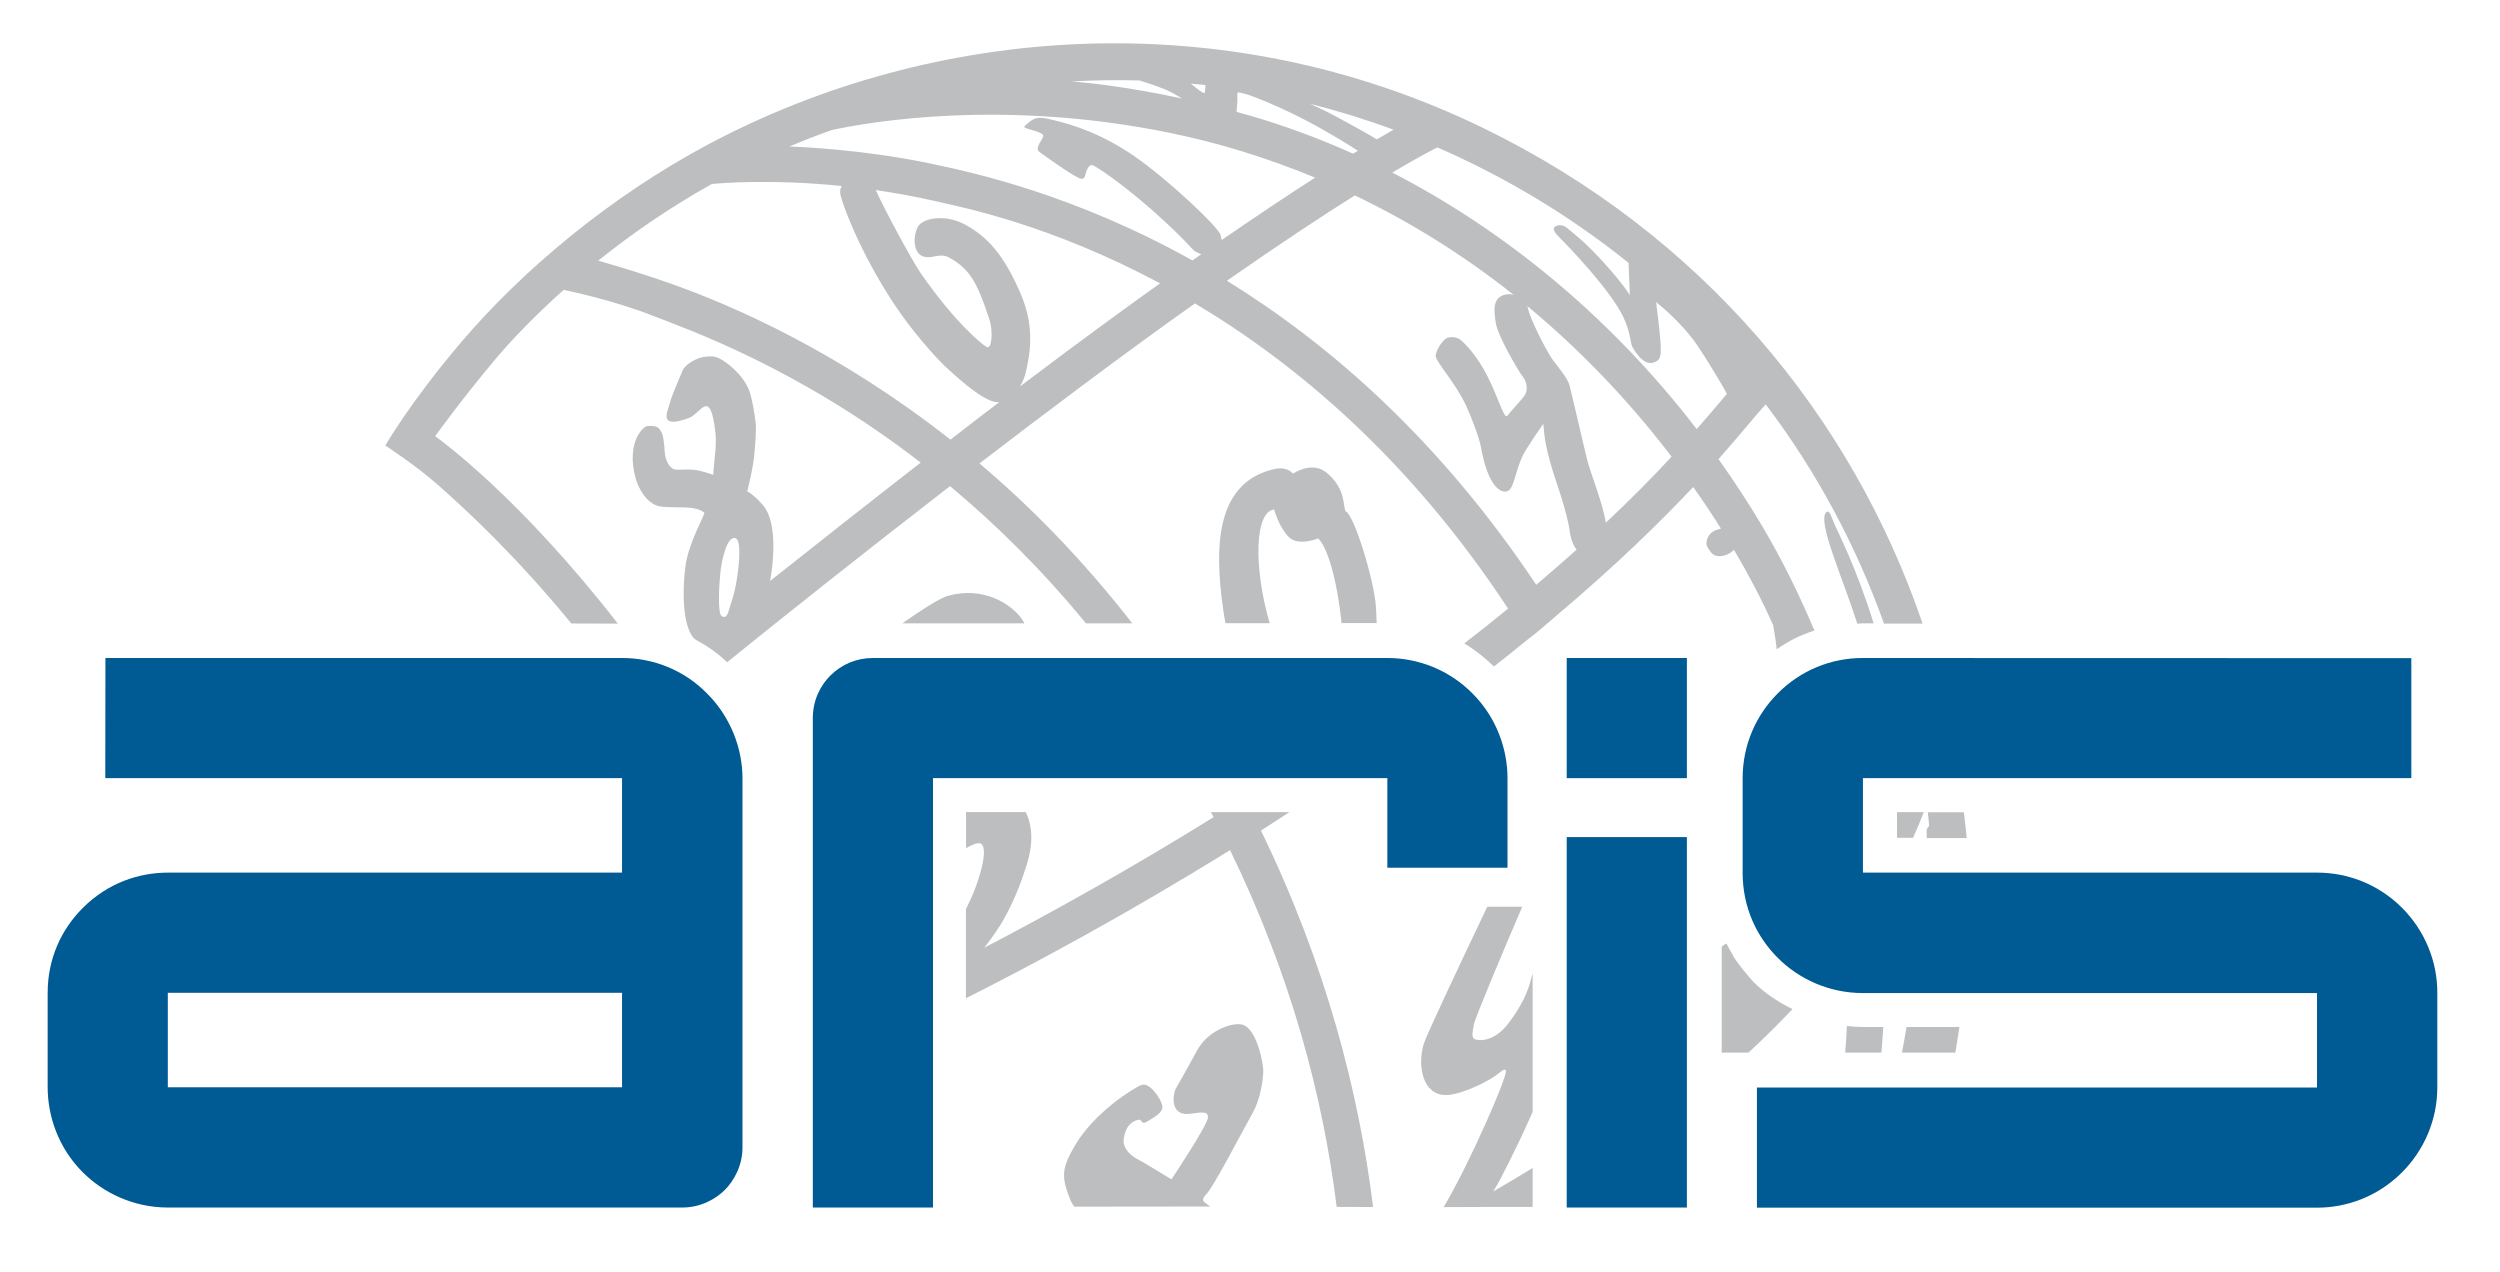 <?xml version="1.0" encoding="utf-8"?>
<!-- Generator: Adobe Illustrator 27.2.0, SVG Export Plug-In . SVG Version: 6.00 Build 0)  -->
<svg version="1.1" id="Layer_1" xmlns="http://www.w3.org/2000/svg" xmlns:xlink="http://www.w3.org/1999/xlink" x="0px" y="0px"
	 viewBox="0 0 1731 880.4" style="enable-background:new 0 0 1731 880.4;" xml:space="preserve">
<style type="text/css">
	.st0{clip-path:url(#SVGID_00000036246265615211783800000002912456290259420578_);fill:#010101;}
	.st1{clip-path:url(#SVGID_00000086678777539741465090000017004794362293403806_);fill:#010101;}
	.st2{clip-path:url(#SVGID_00000086678777539741465090000017004794362293403806_);fill:#CEB7A0;}
	.st3{fill:none;stroke:#BDAB99;stroke-width:0.216;}
	.st4{clip-path:url(#SVGID_00000011712477079810262790000017516015147211206290_);fill:#CEB7A0;}
	.st5{clip-path:url(#SVGID_00000105389959569995458050000006091794530375294111_);fill:#CEB7A0;}
	.st6{clip-path:url(#SVGID_00000100367225723584668960000006162094435769544339_);fill:#CEB7A0;}
	.st7{fill:none;stroke:#BDAB99;stroke-width:4.300000e-02;}
	.st8{clip-path:url(#SVGID_00000119096846296806895960000000348536146111406502_);fill:#CEB7A0;}
	.st9{clip-path:url(#SVGID_00000160169164043940211040000005614125533673086605_);fill:#CEB7A0;}
	.st10{clip-path:url(#SVGID_00000057829347102931078310000005123180036340935841_);fill:#005B93;}
	.st11{fill:none;stroke:#BDAB99;stroke-width:0.458;}
	.st12{clip-path:url(#SVGID_00000014610109583904062180000010142395704756664501_);fill:#005B93;}
	.st13{clip-path:url(#SVGID_00000033353922343432706410000007829578943701608333_);fill:#CEB7A0;}
	.st14{clip-path:url(#SVGID_00000105413936641139773250000002265956337904026283_);fill:#CEB7A0;}
	.st15{clip-path:url(#SVGID_00000174560479940654760520000006530455721375015859_);fill:#CEB7A0;}
	.st16{clip-path:url(#SVGID_00000132795609117220748440000004842225032786164127_);fill:#CEB7A0;}
	.st17{clip-path:url(#SVGID_00000003082731892566898020000014555948935966071480_);fill:#CEB7A0;}
	.st18{clip-path:url(#SVGID_00000181080627598821163600000000602067224472194453_);fill:#CEB7A0;}
	.st19{clip-path:url(#SVGID_00000065041658964092482360000002452110388079385776_);fill:#CEB7A0;}
	.st20{clip-path:url(#SVGID_00000097501123116089616480000007015706241586982794_);fill:#CEB7A0;}
	.st21{clip-path:url(#SVGID_00000062904795915685846450000010614351025745534355_);fill:#CEB7A0;}
	.st22{clip-path:url(#SVGID_00000180328853974324222180000016815818471503656064_);fill:#CEB7A0;}
	.st23{clip-path:url(#SVGID_00000001639793975554962910000016078472778573020298_);fill:#CEB7A0;}
	.st24{clip-path:url(#SVGID_00000155119954513281437900000015386500384011596973_);fill:#CEB7A0;}
	.st25{clip-path:url(#SVGID_00000063615015244611699100000010115735911798318472_);fill:#BCBEC0;}
	.st26{clip-path:url(#SVGID_00000063615015244611699100000010115735911798318472_);fill:#005B94;}
	.st27{fill:#005B94;}
	.st28{clip-path:url(#SVGID_00000102514687120036843400000006010862165973111697_);fill:#005B94;}
</style>
<g>
	<defs>
		<rect id="SVGID_1_" x="33" y="30" width="4252" height="917.5"/>
	</defs>
	<clipPath id="SVGID_00000102513014729817745800000004329566080134579618_">
		<use xlink:href="#SVGID_1_"  style="overflow:visible;"/>
	</clipPath>
</g>
<g>
	<defs>
		<rect id="SVGID_00000006689638658465111960000008135539993348685193_" x="33" y="30" width="4252" height="917.5"/>
	</defs>
	<clipPath id="SVGID_00000065049914151184292360000000668299781333947060_">
		<use xlink:href="#SVGID_00000006689638658465111960000008135539993348685193_"  style="overflow:visible;"/>
	</clipPath>
</g>
<g>
	<defs>
		<rect id="SVGID_00000010288295465743058350000008708200571199691141_" x="33" y="30" width="4252" height="917.5"/>
	</defs>
	<clipPath id="SVGID_00000072973602826476694020000014131759049348150427_">
		<use xlink:href="#SVGID_00000010288295465743058350000008708200571199691141_"  style="overflow:visible;"/>
	</clipPath>
</g>
<g>
	<defs>
		<rect id="SVGID_00000160896751125074132200000006112084349578129299_" x="33" y="30" width="4252" height="917.5"/>
	</defs>
	<clipPath id="SVGID_00000006704997303342725310000018364164496362224298_">
		<use xlink:href="#SVGID_00000160896751125074132200000006112084349578129299_"  style="overflow:visible;"/>
	</clipPath>
</g>
<g>
	<defs>
		<rect id="SVGID_00000170982069616538224970000000487793832646467714_" x="33" y="30" width="4252" height="917.5"/>
	</defs>
	<clipPath id="SVGID_00000046323289829735041240000012794282003393287298_">
		<use xlink:href="#SVGID_00000170982069616538224970000000487793832646467714_"  style="overflow:visible;"/>
	</clipPath>
</g>
<g>
	<defs>
		<rect id="SVGID_00000112590336709976782660000000860267625602388897_" x="33" y="30" width="4252" height="917.5"/>
	</defs>
	<clipPath id="SVGID_00000028287834253863875510000017227095316165432235_">
		<use xlink:href="#SVGID_00000112590336709976782660000000860267625602388897_"  style="overflow:visible;"/>
	</clipPath>
</g>
<g>
	<defs>
		<rect id="SVGID_00000115493075013364250460000014501786384580335784_" x="33" y="30" width="4252" height="917.5"/>
	</defs>
	<clipPath id="SVGID_00000059988921953044247610000016724230454107490963_">
		<use xlink:href="#SVGID_00000115493075013364250460000014501786384580335784_"  style="overflow:visible;"/>
	</clipPath>
</g>
<g>
	<defs>
		<rect id="SVGID_00000098207571356654852100000013696146445608897721_" x="33" y="30" width="4252" height="917.5"/>
	</defs>
	<clipPath id="SVGID_00000027578874395192860250000016720051324958949766_">
		<use xlink:href="#SVGID_00000098207571356654852100000013696146445608897721_"  style="overflow:visible;"/>
	</clipPath>
</g>
<g>
	<defs>
		<rect id="SVGID_00000034060854183287996500000014205366533449727935_" x="33" y="30" width="4252" height="917.5"/>
	</defs>
	<clipPath id="SVGID_00000060725810648795021500000006201558012179284354_">
		<use xlink:href="#SVGID_00000034060854183287996500000014205366533449727935_"  style="overflow:visible;"/>
	</clipPath>
</g>
<g>
	<defs>
		<rect id="SVGID_00000011012395552814830340000014936936698871254406_" x="33" y="30" width="4252" height="917.5"/>
	</defs>
	<clipPath id="SVGID_00000026846883532000854960000008750700839064822947_">
		<use xlink:href="#SVGID_00000011012395552814830340000014936936698871254406_"  style="overflow:visible;"/>
	</clipPath>
</g>
<g>
	<defs>
		<rect id="SVGID_00000116210899315019916240000008807092417084988835_" x="33" y="30" width="4252" height="917.5"/>
	</defs>
	<clipPath id="SVGID_00000106864798860777989040000009586670059962367148_">
		<use xlink:href="#SVGID_00000116210899315019916240000008807092417084988835_"  style="overflow:visible;"/>
	</clipPath>
</g>
<g>
	<defs>
		<rect id="SVGID_00000019666770337949280640000016325446335355217297_" x="33" y="30" width="4252" height="917.5"/>
	</defs>
	<clipPath id="SVGID_00000103262621493541797670000011704396727192140712_">
		<use xlink:href="#SVGID_00000019666770337949280640000016325446335355217297_"  style="overflow:visible;"/>
	</clipPath>
</g>
<g>
	<defs>
		<rect id="SVGID_00000180344410349593064410000000886788178348186787_" x="33" y="30" width="4252" height="917.5"/>
	</defs>
	<clipPath id="SVGID_00000080916768390984755390000007173649268542615429_">
		<use xlink:href="#SVGID_00000180344410349593064410000000886788178348186787_"  style="overflow:visible;"/>
	</clipPath>
</g>
<g>
	<defs>
		<rect id="SVGID_00000065756514327154362180000000571111552599874980_" x="33" y="30" width="4252" height="917.5"/>
	</defs>
	<clipPath id="SVGID_00000068676064797464462530000015139268543101055373_">
		<use xlink:href="#SVGID_00000065756514327154362180000000571111552599874980_"  style="overflow:visible;"/>
	</clipPath>
</g>
<g>
	<defs>
		<rect id="SVGID_00000039838669992670593330000012176584347164699307_" x="33" y="30" width="4252" height="917.5"/>
	</defs>
	<clipPath id="SVGID_00000088117782194687479240000004050136663812384669_">
		<use xlink:href="#SVGID_00000039838669992670593330000012176584347164699307_"  style="overflow:visible;"/>
	</clipPath>
</g>
<g>
	<defs>
		<rect id="SVGID_00000119833723413535151490000005456999077066281132_" x="33" y="30" width="4252" height="917.5"/>
	</defs>
	<clipPath id="SVGID_00000155838077786455877840000013333817877971899778_">
		<use xlink:href="#SVGID_00000119833723413535151490000005456999077066281132_"  style="overflow:visible;"/>
	</clipPath>
</g>
<g>
	<defs>
		<rect id="SVGID_00000139995329484938740160000013191910169309335476_" x="33" y="30" width="4252" height="917.5"/>
	</defs>
	<clipPath id="SVGID_00000050643739700306192780000016301901044316268698_">
		<use xlink:href="#SVGID_00000139995329484938740160000013191910169309335476_"  style="overflow:visible;"/>
	</clipPath>
</g>
<g>
	<defs>
		<rect id="SVGID_00000094600752747095863630000015924255653297522843_" x="33" y="30" width="4252" height="917.5"/>
	</defs>
	<clipPath id="SVGID_00000007387540296634609500000006427595569468512183_">
		<use xlink:href="#SVGID_00000094600752747095863630000015924255653297522843_"  style="overflow:visible;"/>
	</clipPath>
</g>
<g>
	<defs>
		<rect id="SVGID_00000046320786245280260060000009590706800792105093_" x="33" y="30" width="4252" height="917.5"/>
	</defs>
	<clipPath id="SVGID_00000105396096673984826810000010757613879264296893_">
		<use xlink:href="#SVGID_00000046320786245280260060000009590706800792105093_"  style="overflow:visible;"/>
	</clipPath>
</g>
<g>
	<defs>
		<rect id="SVGID_00000031186010368574073350000004326629066183947934_" x="33" y="30" width="4252" height="917.5"/>
	</defs>
	<clipPath id="SVGID_00000067929366699741957110000014606698083610694287_">
		<use xlink:href="#SVGID_00000031186010368574073350000004326629066183947934_"  style="overflow:visible;"/>
	</clipPath>
</g>
<g>
	<defs>
		<rect id="SVGID_00000152950674807372243420000000598404437980644007_" x="33" y="30" width="4252" height="917.5"/>
	</defs>
	<clipPath id="SVGID_00000017499143975856603440000008999376392742632370_">
		<use xlink:href="#SVGID_00000152950674807372243420000000598404437980644007_"  style="overflow:visible;"/>
	</clipPath>
</g>
<g>
	<defs>
		<rect id="SVGID_00000168078725453893599130000000016693182531125686_" x="33" y="30" width="4252" height="917.5"/>
	</defs>
	<clipPath id="SVGID_00000052823413567393313280000009656852962979467670_">
		<use xlink:href="#SVGID_00000168078725453893599130000000016693182531125686_"  style="overflow:visible;"/>
	</clipPath>
	<path style="clip-path:url(#SVGID_00000052823413567393313280000009656852962979467670_);fill:#BCBEC0;" d="M1264.6,354.6
		c-6.7,5.8,10.6,43.6,21.4,77.2c1.3,0,2.6-0.2,4-0.2h7.3c-11.6-37.9-25.8-65.5-27.4-69.3C1267.8,357.3,1266.7,352.8,1264.6,354.6
		 M1356.7,711.1l-36.6,0c-0.5,3-1.1,6-1.6,9.2c-0.5,2.9-1.1,5.7-1.6,8.5h37C1354.9,722.9,1355.8,717,1356.7,711.1 M1278.8,710.4
		c-0.3,6.2-0.7,12.3-1.2,18.4h25.1c0.4-5.9,1-11.7,1.3-17.7l-14,0C1286.3,711.1,1282.5,710.8,1278.8,710.4 M1192,728.8h18.7
		c11.1-10.3,21.2-20.3,30.4-30.1c-10.5-5.2-19.8-11.6-26.8-18.6c-2.9-2.9-13.6-15.9-15-19.7c-1.4-2.3-2.7-4.7-3.9-7.1
		c-0.9,0.4-2,1.1-3.3,2.1V728.8z M1332,562.3h-18.5v17.8h11.1C1328,572.6,1330.4,566.6,1332,562.3 M1361.7,580.2
		c-0.4-6-1.3-11.9-1.9-17.8h-25c0.4,3.2,0.7,6.4,1,9.6c-0.7,0.3-1.8,1.3-1.8,3.9c0,0.5,0.1,2,0.1,4.4H1361.7z M985.8,722.8
		c-4.6,15.4-0.7,35.9,15.9,35.4c11.3-0.4,29.6-10.1,34.5-13.9c4.8-3.8,6-4.6,6.5-2.8c1,3.7-24.3,62.5-43.1,94.3l27.2-0.1
		c0,0,0,0,0,0h34.4v-27c-9.1,5.6-18.2,11-27.3,16.3c1.1-1.8,2.1-3.4,2.8-4.7c2-3.6,12.3-22.8,24.5-50.4v-96.1
		c-0.6,2.4-1.2,4.5-1.9,7c-2.4,8.3-6.8,17-14.6,27.4c-9.4,12.6-19.5,12.6-22.8,11.6c-3.3-1-2.5-4.1-1.4-10.4
		c0.6-4,20.9-52.3,33.5-81.6h-24.2C1012.5,664.1,987.7,716.5,985.8,722.8 M847.1,423.1c0.4,2.9,0.9,5.7,1.4,8.4h30.6
		c-11.5-40-10.1-77.3,3.1-78.7c0,0,3.4,12.3,10.1,19s20.4,1,20.4,1s10.2,7.6,15.9,55.6c0.1,0.9,0.2,1.9,0.2,3h24.4
		c-0.2-3.8-0.2-7.4-0.5-11.3c-1.5-19.8-15.2-63.3-20.7-65.9c-2-0.9-0.1-11.7-8-21.4c-7.6-9.4-13.4-9.5-18.2-8.9
		c-4.9,0.5-10.6,4-10.6,4s-3.7-5.1-12.6-3.2C844,333.4,839.7,373.5,847.1,423.1 M851.7,588.6c42.5,87.5,64.3,170.9,73.8,246.9
		c0,0.3,1.1,0.1,12.6,0.2c11.7,0.1,12.7,0.1,12.6-0.3c-9.8-78.4-32.2-166.8-77.6-260.3c6.5-4.1,13.1-8.6,19.7-12.8h-54.4
		c0.3,0.6,0.6,1.1,0.9,1.6c0.3,0.6,0.6,1.3,1,1.9c-59.3,36.8-114.7,67.4-158.8,90.4c5.9-7.4,10.7-14.8,13-18.8
		c10.2-18,14.6-33.3,16.2-38c5.1-15.9,4-27.9-0.5-37.1h-41.3v24.9c4.7-2.5,8.4-4.1,10.2-3.1c6,3.3-1.8,27.4-6.8,38
		c-1.1,2.3-2.3,4.9-3.5,7.5v61.6C716,667.4,780.8,632.6,851.7,588.6 M656.2,412.6c-5.9,1.7-19.5,10.6-31.4,19h84.5
		c-0.5-0.9-0.9-1.8-1.5-2.6C700.3,418,680.7,405.7,656.2,412.6 M744.3,793.1c-9.2,15.7-9.3,21.6-4.1,35.4c0.9,2.5,2.3,5.3,3.6,7
		l94.1-0.1c-1.1-0.8-2.4-1.9-3.7-2.8c-2.2-1.5-1-3.6,1-5.7c5.2-5.4,21-36.2,32.3-56.6c5.2-9.4,6.9-21.9,7.2-28.1
		c0.3-4.4-4-28.7-13.7-32.5c-6.5-2.5-24.1,3.2-31.9,17.2c-2,3.7-10.1,18.5-15.1,27.1c-1.5,2.6-4.4,17.9,8.3,17.3
		c6.3-0.3,14.5-3.1,14.1,2.4c-0.3,5.5-25.3,42.9-25.3,42.9s-19.9-12.3-24-14.3c-4.4-2.2-9.7-7.5-9.1-13.1
		c1.3-11.8,8.2-13.5,10.5-13.9c2.4-0.4,1.5,4,5.9,1.2c4.4-2.8,11.1-6,10.4-10.7c-0.7-4.7-8.7-16.7-14.4-14.6
		C784.8,753.3,757.6,770.4,744.3,793.1 M1195.7,272.7c-6,7.2-12.9,15.3-20.9,24.4c-60.5-78.7-134.3-138.3-210.8-177.6
		c19.5-11.6,29.4-16.5,31.3-17.4c5.2,2.3,10.5,4.6,15.7,7.1c43.2,20.4,82,45,116.6,72.8l0.9,22.4c0,0-3.3-6.2-17.8-22.3
		c-14.2-15.8-22.8-21.7-25.5-24.1c-4.5-3.8-8.3-1.2-8.3-1.2c-2.7,1.6,0.1,4.9,3.8,8.6c3.7,3.6,33.5,34.3,43,53.5
		c5.4,11.1,5.1,18.8,6.6,21.4c2.7,4.6,7.8,12.5,14.3,10.8c5.4-1.5,5.4-4.9,5.3-11c-0.1-6.4-2.7-27.3-3-29.1
		c-0.3-1.8-0.2-1.8-0.2-1.8s17.1,13.2,28.5,29.9c5.1,7.4,18.2,28.8,20.4,33.5C1195.5,272.6,1195.6,272.6,1195.7,272.7 M964.9,89.8
		c-1.1,0.6-4.9,2.8-11.6,6.7c-7.9-4.8-13.4-7.8-28.9-16.2c-3.5-1.9-9.3-4.8-17.2-8.4C926.1,76.7,945.4,82.6,964.9,89.8 M904.5,83.5
		c16.2,8.5,30.2,17.3,35.7,20.9c-1,0.6-2.2,1.4-3.3,2C913,95.7,889.1,86.9,865.3,80c-3.1-0.9-6.1-1.7-9.1-2.5
		c0.1-1.8,0.2-3.5,0.4-5.2c0.5-4.8-0.1-4.9,0.2-7.9c0.1-0.9,2-0.2,6.4,0.9C867.6,66.5,886.8,74.2,904.5,83.5 M834.7,58.9
		c-0.1,2.2-0.3,4.3-0.6,5.3c-0.4,1.2-5.8-3.2-9.6-6.3C827.9,58.2,831.3,58.5,834.7,58.9 M818.4,68.2c-37-8-64.5-10.9-76.4-11.8
		c15.3-0.9,31-1.1,47-0.7c4.5,1.4,10,3.2,16.2,5.6C809.7,63,814.2,65.6,818.4,68.2 M810.5,92.1c33.7,6.9,67.2,17.3,100.1,30.9
		c-17.5,11.2-38.9,25.4-64.7,43.2c-0.2-1-0.4-2.1-0.7-3.3c-1.5-5.8-37-39-59.3-54.4c-22.1-15.3-41.2-21.8-57.9-25.7
		c-9.9-2.3-11.9-1.7-18.6,4.6c-2,1.9,12,3.2,12.9,6.4c0.6,2.2-6.6,8.5-2.5,11.5c4.1,3,24.8,17.8,28.5,18.4c3.7,0.6,2.8-3.6,4.5-6.5
		c1.6-2.8,2.4-3.7,5.2-2.1c14.1,8.2,45.1,32.9,68.3,58c0.9,1,3,2.1,5.5,2.9c-2.1,1.5-4.1,2.8-6.2,4.3
		c-81.7-45.6-151.5-60.9-182.5-67.3c-45.8-9.5-89-11.3-96.6-11.6c9.4-3.9,19.3-7.8,29.6-11.4C602.7,84.3,694.9,68.3,810.5,92.1
		 M582.8,128.8c-0.8,1.5-1.3,3.2-1,5.2c1,6.6,13.6,40.7,37.4,76.7c10.9,16.5,27.8,36.6,38.8,46.3c6,5.3,25,22.8,33.8,21.4
		c0.1,0,0.2-0.1,0.3-0.1c-11.5,8.7-22.8,17.4-34,26.1c-76.5-60.2-149.2-92.4-195-108.5c-26.5-9.3-48-15.1-48.9-15.4
		c22.3-17.9,48.7-36.4,78.7-53.1C499.3,126.8,533.9,123.8,582.8,128.8 M706.2,267.6c1.8-2.9,3.1-6,3.9-9.2
		c2.1-9.4,7.3-29.1-2.7-53.3c-12-28.9-24.1-41.4-39.2-49.6c-13.8-7.5-29.7-4.6-32.9,1.9c-3.2,6.5-3,17.4,3.5,20
		c6.4,2.6,11.5-3,18.9,1.2c13.3,7.6,18.7,16.1,27.2,42.1c3.1,9.4,1.6,21.5-1.7,19.6c-3.3-1.9-21.3-16.2-45.4-50.7
		c-6-8.5-26.3-46.2-31.4-58c13.4,2,27.6,4.5,42.3,7.9c18.4,4.2,79.2,16.3,154.5,56.7c-25.9,18.5-54.9,39.7-87,63.9
		C712.8,262.6,709.5,265.1,706.2,267.6 M849.5,194.4c37.1-25.9,66.3-45.1,88.6-59.1c38,18.2,75,41.1,110,68.9
		c-1.6-0.5-3.2-0.6-4.9-0.4c-10,1.6-8.9,10.9-7.5,19.9c1.4,9,15.6,33.2,18.6,37c3,3.7,3.4,8.5,2.1,11.7c-1.3,3.2-8.5,10-12.7,15.5
		c-1.9,2.5-5.3-9.1-11.2-22.1c-7.8-17.1-15.8-25.3-19.4-28.9c-3.6-3.6-6.6-3.8-10.2-3.2c-3.5,0.5-8.9,8.9-8.8,12.8
		c0,4,13.6,18.4,21,34.3c3.2,6.9,9.3,22.3,10.5,29.7c1.2,7.4,6.3,29.6,16.6,29.9c6.3,0.2,6.3-13.3,12.5-25.6
		c2.5-5,13.9-21.4,13.9-21.4s0,0.9,0.4,4.3c0.4,3.3,0.5,12.1,9.1,37.5c3.1,9.1,6.2,19.1,8.2,28.9c0.7,3.4,0.8,10.4,5.3,16.5
		c-8.7,7.8-18,15.9-27.9,24.3C996.1,303.6,919.6,237.6,849.5,194.4 M1099,318.5c-3.3-13.2-10.9-46.8-12.4-52.1
		c-1.4-5.3-10.1-14.9-12.8-19.2c-4.8-7.7-14.6-27.1-15.8-33.7c-0.1-0.5-0.3-1-0.5-1.6c35.7,29.6,69.3,64.2,99.9,104.3
		c-12.6,13.6-27.6,28.9-45.6,45.8C1110.5,350.5,1101.1,327,1099,318.5 M510.7,397.6c-0.7,5.5-2.1,13.1-4.5,20
		c-1.9,5.3-2.4,11.7-6.6,8.9c-2.8-1.8-1.7-21.7-0.8-30.3c0.8-7.1,4.2-25.2,10.4-23.6C513.6,373.8,511.5,392.1,510.7,397.6
		 M1331.1,431.5c-49-143.6-152.8-269.4-304.4-343C846.8,1.1,646.3,17.2,490.9,99.7c-68.5,36.4-129.2,87.5-171.2,136.8
		c-35.9,42.1-53.1,72.3-53.1,72.3l0.5-0.1c1.5,1,20.8,13.5,36.4,27.3c18.4,16.3,52.1,47,92.1,95.7l32.2,0.1
		c-67.9-87.4-122.5-126.9-126.5-129.8c1.5-2.1,19.4-26.8,42.3-54c9.3-11,25.2-28.1,46.7-47.3c1.9,0.4,33.6,6.9,60.9,17.6
		c25,9.8,100.7,35.9,186.3,102c-38.6,30-74.6,58.4-104.3,82c2.3-11.8,5.3-40.2-4.6-52.1c-6.6-7.9-11.2-10-11.2-10s3.4-13.2,4.6-22.8
		c0.8-6.8,1.7-19.2,1.3-24c-0.6-5.9-2.7-18.7-4.7-23.4c-4.6-11.2-15.5-19.2-20-21.6s-7.8-1.6-11-1.3c-5.1,0.6-13.7,5.2-15.4,10.4
		c-1.2,3.4-7.3,16.5-8.4,21.7c-1,4.7-9.2,18.7,13.5,10.1c8-3.1,14.5-21.4,18.1,10.4c0.5,4.1,0.1,11.3-0.2,14
		c-0.6,5.4-1.4,15.1-1.4,15.1s-3.6-1.4-9.2-2.8c-6.8-1.7-13.5-0.4-17.2-0.9c-3.7-0.5-6.8-6.5-7.1-11.9c-0.3-5.4-1-12.2-2.5-14.3
		c-1.5-2.2-1.8-4.5-9.5-3.9c-3.2,0.3-14.6,11.4-8.4,35.4c1.6,6.3,7.5,19.7,18.9,20.5c13.8,1,21.7-0.9,28.8,3.9
		c1.2,0.8-11,20.6-13.1,38c-2.1,17.2-1.7,38.9,5.1,48.1c0.6,0.9,1.5,1.6,2.5,2.3c8,4.2,15.1,9.4,21.4,15.3
		c34.5-27.9,90.8-72.8,154.3-121.9c31.1,25.9,63.1,57.2,94.1,95h32.1c-34.1-43.8-70.1-80.6-105.8-110.7c23-17.7,46.7-35.6,70.5-53.4
		c29.1-21.7,55.2-40.8,78.7-57.4c69.5,41.4,148.2,107,216.8,211.3c-9.5,7.8-19.7,15.9-30.3,24.1c7.7,4.6,14.4,10.1,20.5,16
		c8.1-6.4,16-12.6,23.4-18.7c6.9-5.2,10.2-8.2,19.5-16.2c42.4-35.8,72.9-65.8,95.1-89.4c6.6,9.3,13,18.9,19.2,28.8
		c-2.4,0.6-4.3,1.3-5.4,2c-4.6,2.9-5.4,8.4-4,10.8c2.6,4.2,3.8,5.7,6.9,6.2c4.3,0.7,9.1-1.8,11.2-4c0.1-0.1,0.2-0.2,0.3-0.3
		c10.1,17,19.2,34.4,27.1,52.1c0.3,1.7,0.6,3.4,0.9,5.2c0.8,4.3,1.2,8,1.6,11.6c7.5-5.3,16-9.8,26.1-13
		c-10.2-24.3-22-48.4-35.9-71.9c-9.6-16.3-19.9-31.8-30.5-46.8c15.7-17.7,25.7-30.4,32.7-37.9c35.6,47,62.8,98.4,81.9,151.8H1331.1z
		"/>
	<path style="clip-path:url(#SVGID_00000052823413567393313280000009656852962979467670_);fill:#005B94;" d="M960.5,455.6H604.4
		c-11.2,0-21.6,4.3-29.5,12.2c-6.3,6.3-12.1,16.3-12.1,29.4v338.9H646V538.8h314.6v62l83.2,0l0-62c0-19.5-7.2-41.6-24.3-58.7
		C1003.4,463.9,982.2,455.6,960.5,455.6"/>
</g>
<rect x="1084.8" y="579.6" class="st27" width="83.2" height="256.5"/>
<rect x="1084.8" y="455.6" class="st27" width="83.2" height="83.2"/>
<g>
	<defs>
		<rect id="SVGID_00000097482620263761782650000011331485316708377021_" x="33" y="30" width="4252" height="917.5"/>
	</defs>
	<clipPath id="SVGID_00000034052080310591692170000017015272922166035132_">
		<use xlink:href="#SVGID_00000097482620263761782650000011331485316708377021_"  style="overflow:visible;"/>
	</clipPath>
	<path style="clip-path:url(#SVGID_00000034052080310591692170000017015272922166035132_);fill:#005B94;" d="M1663.2,628.6
		c-15.9-15.9-36.9-24.4-58.8-24.4h-314.5v-65.4h379.7l0-83.1l-379.8-0.1c-22.2,0-43,8.6-58.8,24.4c-15,15-24.4,35.6-24.4,58.9v65.4
		c0,24.4,10,44.6,24.4,59c14.6,14.6,35.5,24.3,58.8,24.3h314.5v65.4h-387.8v83.2h387.8c20.6,0,42.1-7.7,58.8-24.4
		c15.2-15.2,24.5-36.2,24.5-58.9v-65.4C1687.7,665.7,1678.9,644.3,1663.2,628.6"/>
	<path style="clip-path:url(#SVGID_00000034052080310591692170000017015272922166035132_);fill:#005B94;" d="M430.8,752.8H116.2
		v-65.4h314.5V752.8z M430.8,455.6H73l-0.1,83.2h357.8v65.4H116.3c-19.8,0-41.4,6.9-58.9,24.4C42.5,643.4,33,663.8,33,687.4v65.4
		c0,20.3,7.6,42.2,24.3,58.9c14,14,34.8,24.4,59,24.4h356.1c13.1,0,23.3-6.1,29.4-12.1c6.2-6.2,12.3-16.7,12.3-29.5V538.8
		c0-19.9-7.8-42-24.6-58.7C473.6,463.9,452.3,455.6,430.8,455.6"/>
</g>
</svg>
